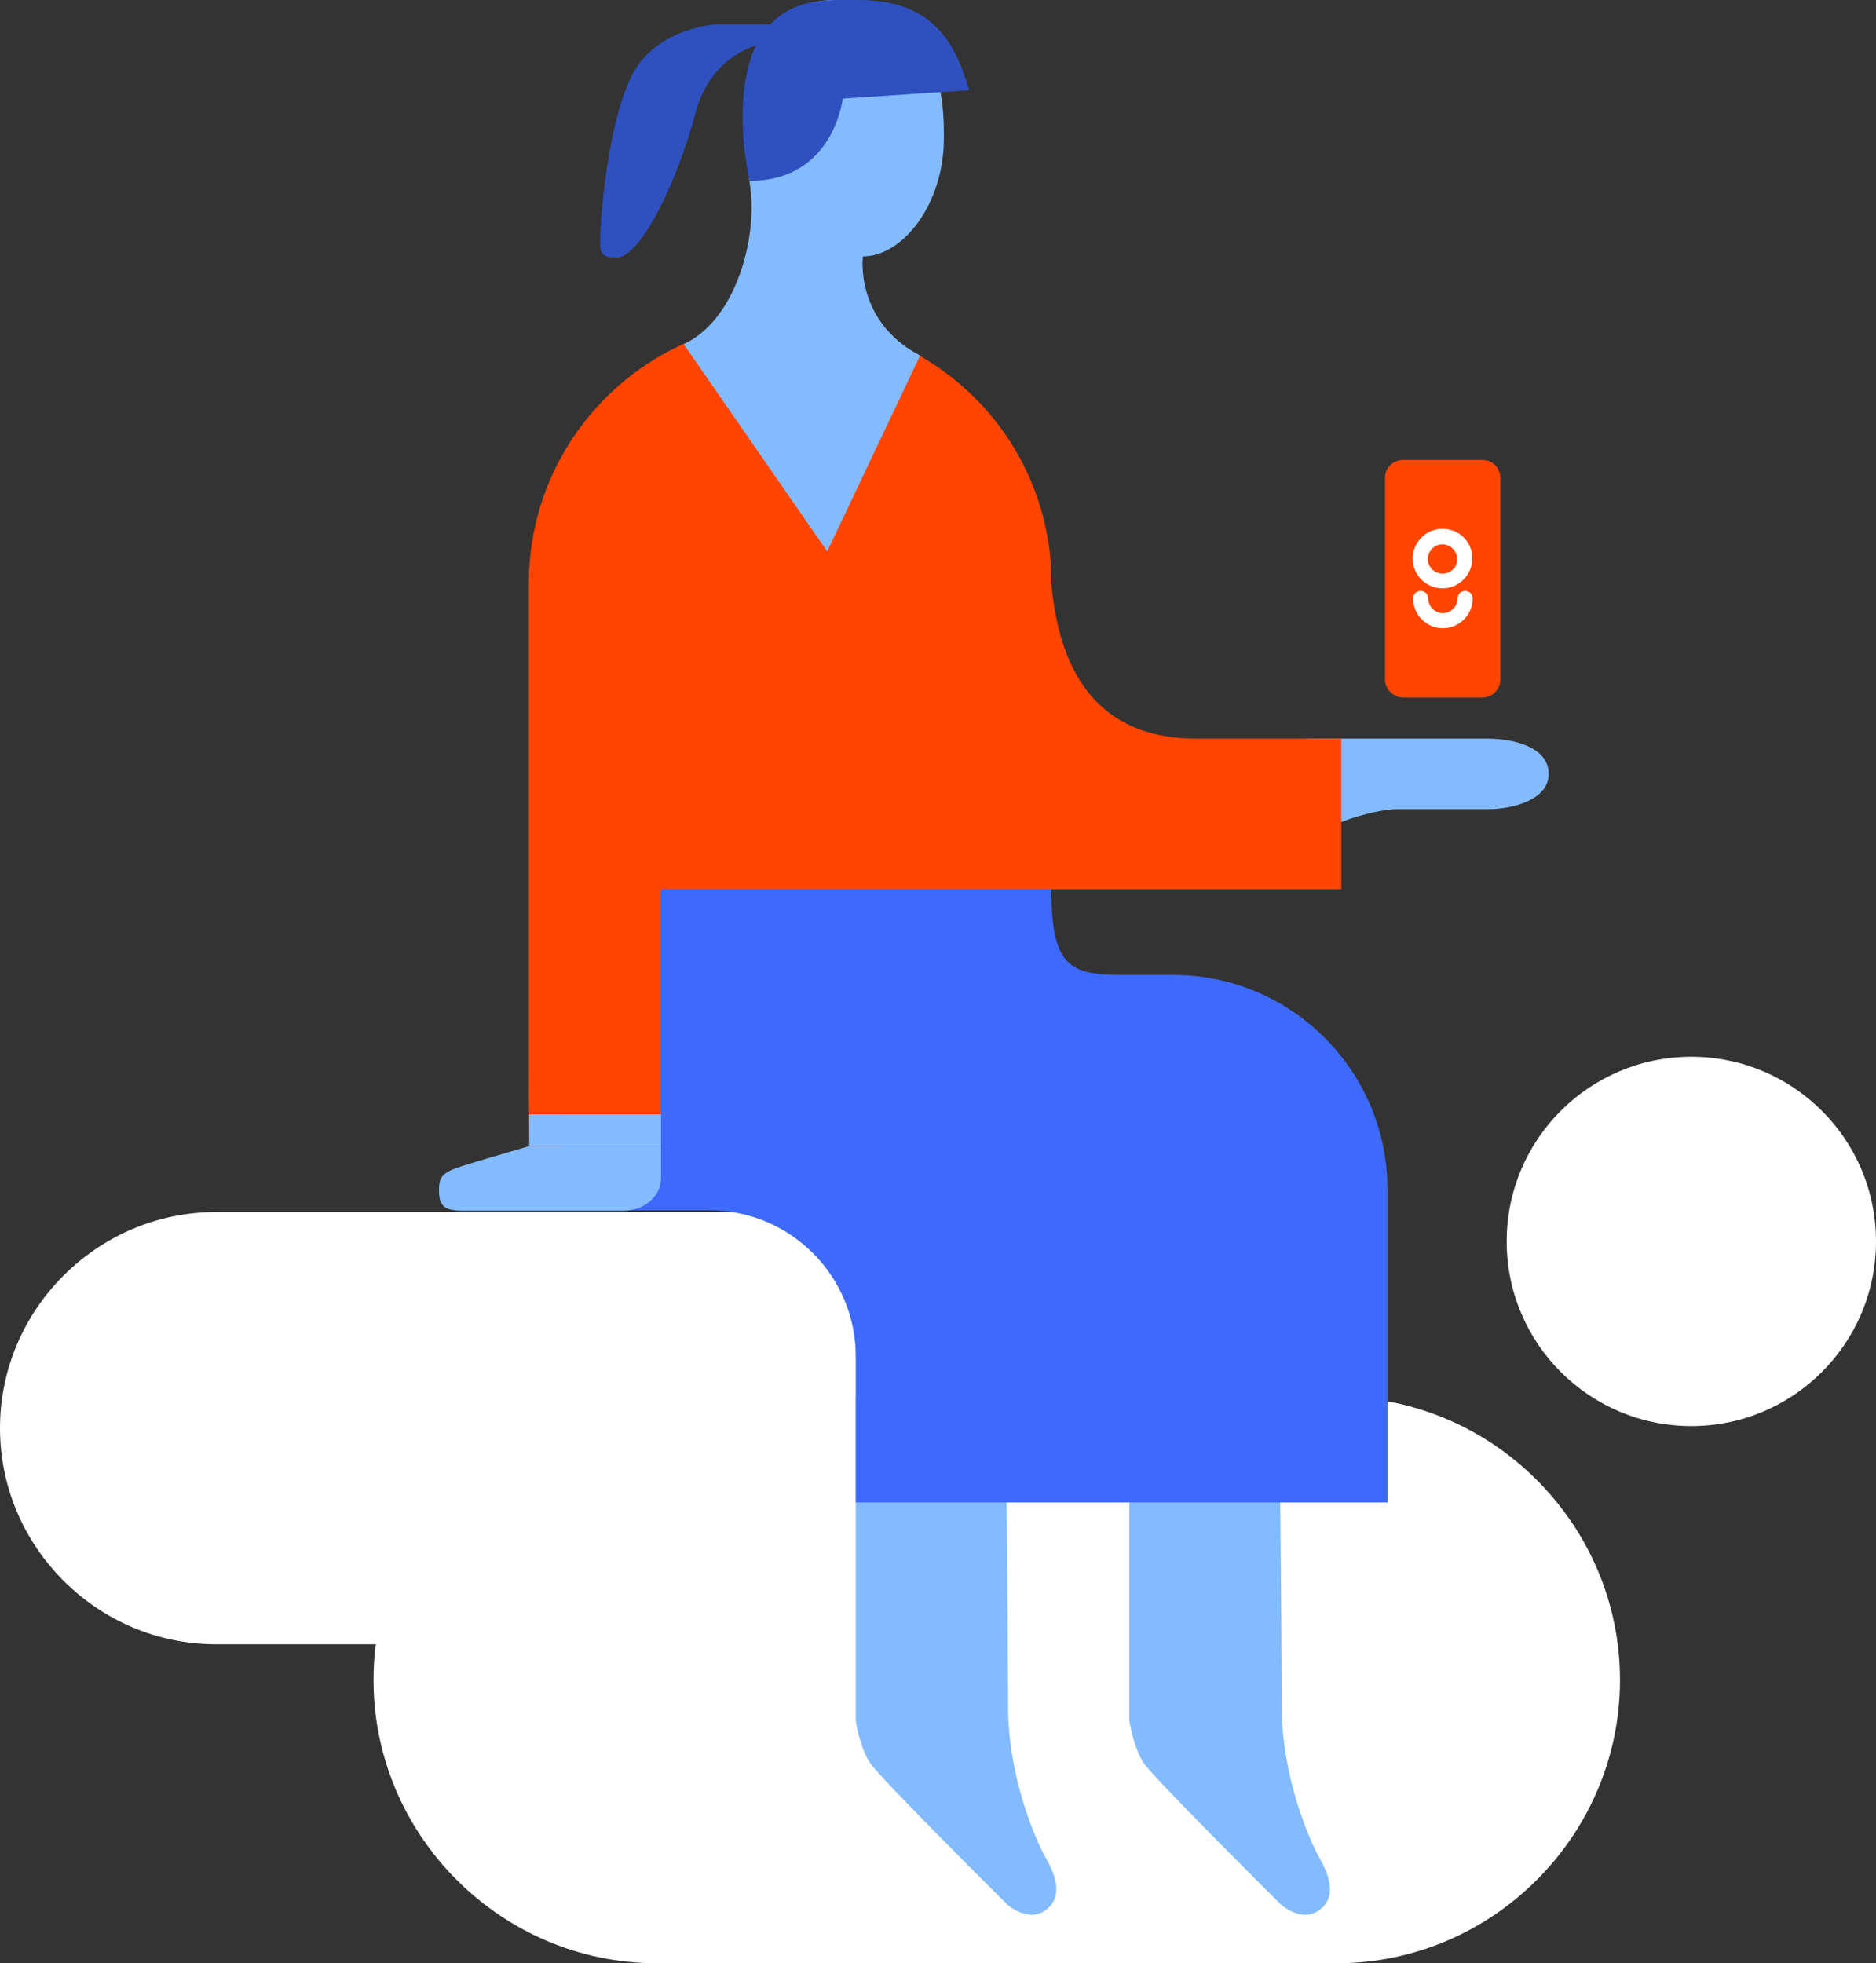 <?xml version="1.0" encoding="utf-8"?>
<!-- Generator: Adobe Illustrator 23.0.0, SVG Export Plug-In . SVG Version: 6.00 Build 0)  -->
<svg version="1.1" id="Capa_1" xmlns="http://www.w3.org/2000/svg" xmlns:xlink="http://www.w3.org/1999/xlink" x="0px" y="0px"
	 viewBox="0 0 447 467.8" style="enable-background:new 0 0 447 467.8;" xml:space="preserve">
<rect x="0" y="0" width="447" height="467.8" fill="#333333" stroke="none"/>
<style type="text/css">
	.st0{fill:#FFFFFF;}
	.st1{fill:#84BBFF;}
	.st2{fill:#2E51BF;}
	.st3{fill:#FF4501;}
	.st4{fill:#3D6AFB;}
</style>
<path class="st0" d="M318.5,467.8h-162c-37.1,0-67.5-30.4-67.5-67.5l0,0c0-37.1,30.4-67.5,67.5-67.5h162c37.1,0,67.5,30.4,67.5,67.5
	l0,0C386,437.4,355.6,467.8,318.5,467.8z"/>
<path class="st0" d="M206.5,391.8h-155C23.2,391.8,0,368.6,0,340.3l0,0c0-28.3,23.2-51.5,51.5-51.5h155c28.3,0,51.5,23.2,51.5,51.5
	l0,0C258,368.6,234.8,391.8,206.5,391.8z"/>
<path class="st1" d="M177.5,31.8c0-19.2,6.1-31.8,21.6-31.8c20,0,25.8,15.9,25.8,31.5V33c0,15.5-9.7,28.1-19.3,28.1
	c0,0-2,15.4,13.6,23.6c6.2,6.5-23,66.5-18.8,80.4c-34.4,0-37.5-83.1-37.5-83.1c12.4-5.7,17.5-25.1,15.9-37.1
	C178,39.2,177.5,31.8,177.5,31.8z"/>
<path class="st2" d="M230.9,21.5l-30.1,2c0,0-2.1,19.6-22.2,19.6c0,0-9.6-40.7,17.4-42.9c3.2-0.3,6.1-0.3,8.8-0.2
	C221.7,0.1,227.5,9.5,230.9,21.5z"/>
<path class="st1" d="M290.4,181.5c0,0,11.3-5.5,23.2-5.5c11.9,0,36.5,0,40.8,0c5.8,0,14.6,1.8,14.6,8.4s-9.5,8.4-14.2,8.4
	s-22.2,0-22.2,0s-13.7,0.3-28.2,11.9C284.3,220.8,267.8,202.5,290.4,181.5z"/>
<path class="st1" d="M304.8,332.9c-1.9,0-35.7,0-35.7,0V410c0,0,0.9,6.4,3.5,10.2c2.6,3.8,32.6,33.6,32.6,33.6s5.8,5.3,10.3,0.3
	c2.3-2.7,1.6-6.6-1-11.2s-9.1-19.6-9.1-36.3C305.4,389.9,304.8,332.9,304.8,332.9z"/>
<path class="st1" d="M239.6,332.9c-1.9,0-35.7,0-35.7,0V410c0,0,0.9,6.4,3.5,10.2c2.6,3.8,32.6,33.6,32.6,33.6s5.8,5.3,10.3,0.3
	c2.3-2.7,1.6-6.6-1-11.2c-2.6-4.5-9.1-19.6-9.1-36.3C240.2,389.9,239.6,332.9,239.6,332.9z"/>
<g>
	<path class="st3" d="M164.1,81.4l-1.2,0.6l34.2,49.4l22.1-46.6c16.7,9.6,28.5,26.6,30.9,46.6l0,0v0.1c0.3,2.4,0.4,4.8,0.4,7.3v0.2
		c1.5,16.3,7.7,37,34.6,37c34.5,0,34.5,0,34.5,0v35.9h-69.1v1.1c0,34.4-82.2,75.4-82.2,75.4c-43.3,0-42.3,1.6-42.3-32.7V138.8
		C126.1,113,141.8,90.9,164.1,81.4z"/>
</g>
<path class="st4" d="M250.5,211.9c0,18.3,4.4,20.4,16.7,20.4c12.3,0,12.3,0,12.3,0c28.2,0,51.1,22.9,51.1,51.1V358H203.9v-34.8
	c0-19.2-15.6-34.8-34.8-34.8h-5.3h-29.7v-76.5L250.5,211.9L250.5,211.9z"/>
<path class="st1" d="M112.2,277.2c5.9-1.8,13.9-4.1,13.9-4.1h22.4h9v7.7l0,0c0,4.2-4,7.7-9,7.7h-38c-5,0-5.9-1.3-5.9-5.1
	S106.3,279,112.2,277.2z"/>
<rect x="126.1" y="265.5" class="st1" width="31.4" height="7.6"/>
<path class="st2" d="M185.6,5.8h-14.7c0,0-15.4,0.6-21,13.5S143,53.9,143,56.8s-0.2,4.6,3.8,4.6c6.2,0,15.1-19.8,18.8-34.1
	c4.3-16.7,18.8-17.4,18.8-17.4L185.6,5.8z"/>
<rect x="126.1" y="189.5" class="st3" width="31.4" height="76"/>
<path class="st3" d="M334.3,166.2h18.9c2.4,0,4.3-1.9,4.3-4.3v-48c0-2.4-1.9-4.3-4.3-4.3h-18.9c-2.4,0-4.3,1.9-4.3,4.3v48
	C330,164.2,332,166.2,334.3,166.2z"/>
<g>
	<path class="st0" d="M349.1,140.8c-1,0-1.8,0.8-1.8,1.8c0,1.9-1.6,3.5-3.5,3.5s-3.5-1.6-3.5-3.5c0-1-0.8-1.8-1.8-1.8
		s-1.8,0.8-1.8,1.8c0,3.9,3.2,7.1,7.1,7.1s7.1-3.2,7.1-7.1C350.9,141.6,350.1,140.8,349.1,140.8z"/>
	<path class="st0" d="M343.7,126c-3.9,0-7.1,3.2-7.1,7.1c0,3.9,3.2,7.1,7.1,7.1s7.1-3.2,7.1-7.1C350.9,129.2,347.7,126,343.7,126z
		 M343.7,136.7c-1.9,0-3.5-1.6-3.5-3.5s1.6-3.5,3.5-3.5s3.5,1.6,3.5,3.5C347.3,135.1,345.7,136.7,343.7,136.7z"/>
</g>
<circle class="st0" cx="403" cy="295.8" r="44"/>
</svg>

